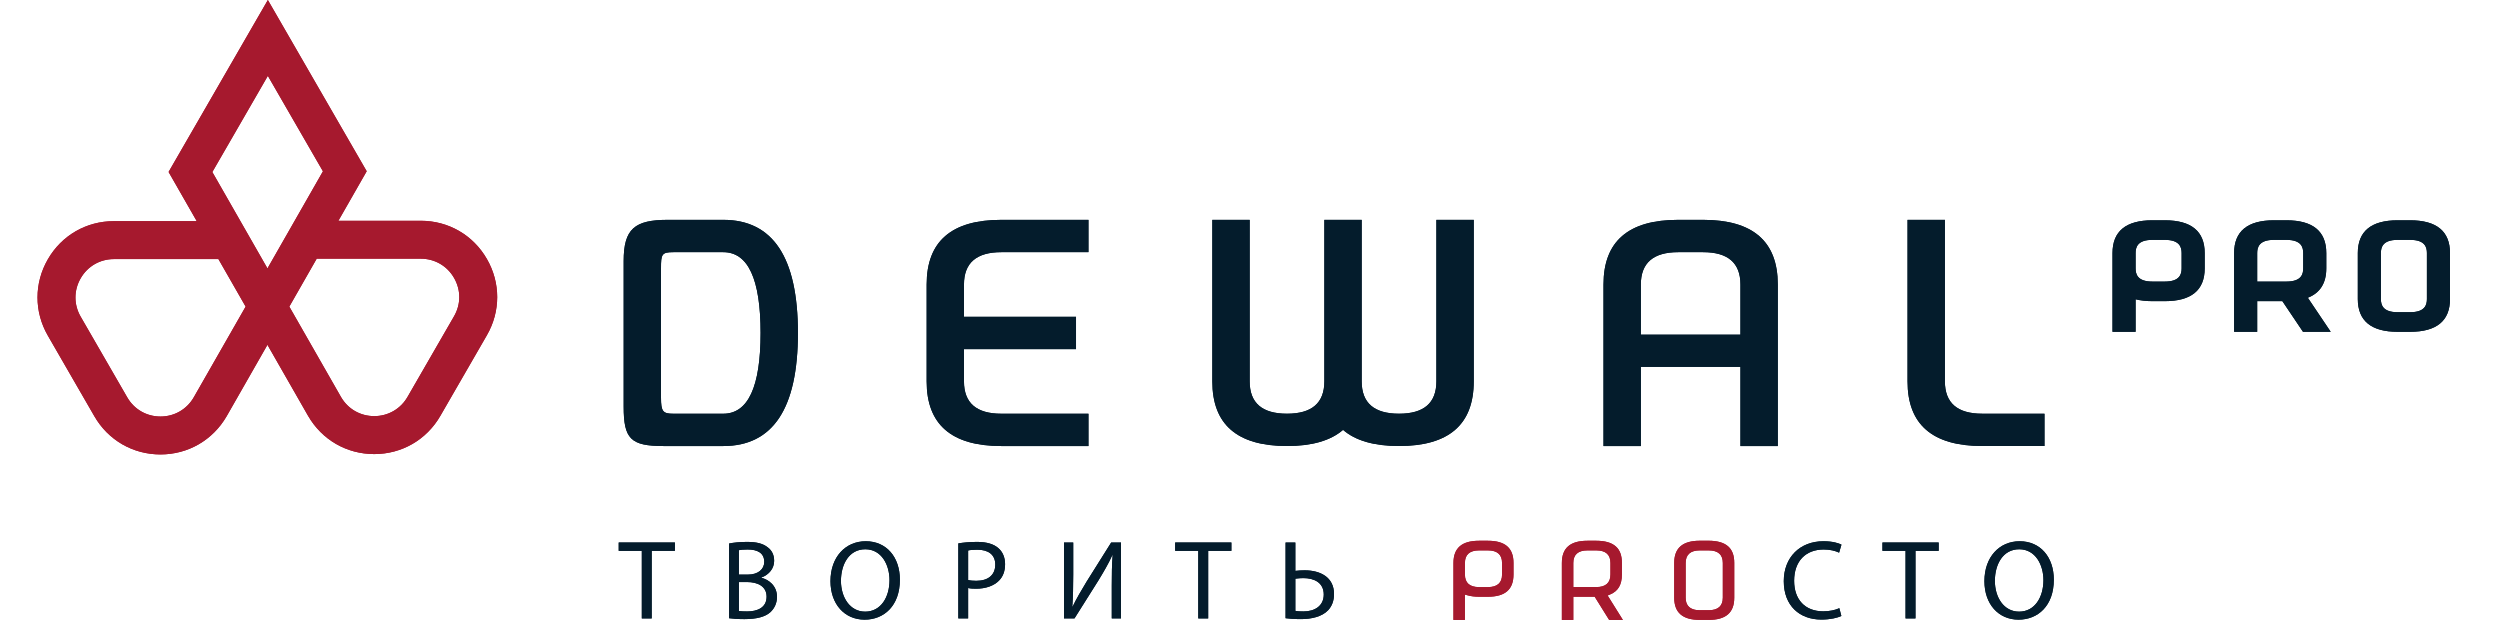 <svg width="200" height="50" viewBox="0 0 200 50" fill="none" xmlns="http://www.w3.org/2000/svg">
<g clip-path="url(#clip0_2545_3374)">
<path d="M25.836 13.705L21.397 21.474L16.986 13.762L21.428 6.068L25.836 13.705ZM36.322 25.305L32.6 31.756C32.045 32.717 31.049 33.29 29.939 33.29C28.826 33.29 27.834 32.719 27.28 31.762L23.145 24.529L25.336 20.695H33.663C34.774 20.695 35.769 21.268 36.322 22.23C36.881 23.193 36.881 24.342 36.322 25.305ZM6.455 22.261C7.009 21.299 8.004 20.727 9.114 20.727H17.473L19.651 24.529L15.501 31.785C14.947 32.748 13.951 33.322 12.839 33.322C11.728 33.322 10.733 32.749 10.179 31.788L6.455 25.337C5.897 24.373 5.897 23.224 6.455 22.261ZM38.95 20.716C37.849 18.803 35.871 17.662 33.663 17.662H27.07L29.335 13.7L21.529 0.174L21.428 0L13.487 13.757L15.739 17.692H9.114C6.906 17.692 4.929 18.834 3.827 20.746C2.725 22.657 2.725 24.939 3.827 26.849L7.551 33.301C8.655 35.215 10.632 36.355 12.839 36.355C15.045 36.355 17.024 35.212 18.133 33.295L21.395 27.585L24.65 33.273C25.755 35.184 27.731 36.326 29.938 36.326C32.145 36.326 34.122 35.184 35.227 33.27L38.95 26.819C40.053 24.909 40.053 22.627 38.95 20.716Z" fill="#A6192E"/>
<path d="M57.858 20.173H53.876C52.929 20.173 52.88 20.343 52.88 21.466V31.806C52.88 32.928 53.031 33.098 53.876 33.098H57.858C59.85 33.098 60.847 30.945 60.847 26.637C60.846 22.327 59.85 20.173 57.858 20.173ZM53.435 17.588H57.858C61.843 17.588 63.834 20.604 63.834 26.637C63.834 32.667 61.843 35.683 57.858 35.683H53.098C50.443 35.683 49.893 35.109 49.893 32.524V20.884C49.892 18.299 50.779 17.588 53.435 17.588Z" fill="#041C2C"/>
<path d="M77.118 25.343H86.081V27.928H77.118V30.513C77.118 32.237 78.114 33.098 80.106 33.098H87.077V35.683H80.106C76.122 35.683 74.132 33.96 74.132 30.513V22.758C74.132 19.311 76.122 17.588 80.106 17.588H87.077V20.173H80.106C78.114 20.173 77.118 21.035 77.118 22.758V25.343Z" fill="#041C2C"/>
<path d="M96.986 30.512V17.587H99.974V30.512C99.974 32.236 100.968 33.097 102.96 33.097C104.952 33.097 105.948 32.236 105.948 30.512V17.587H108.935V30.512C108.935 32.236 109.931 33.097 111.924 33.097C113.916 33.097 114.911 32.236 114.911 30.512V17.587H117.9V30.512C117.9 33.959 115.909 35.682 111.924 35.682C109.932 35.682 108.439 35.252 107.443 34.39C106.447 35.252 104.953 35.682 102.961 35.682C98.977 35.682 96.986 33.959 96.986 30.512Z" fill="#041C2C"/>
<path d="M152.603 30.512V17.587H155.592V30.512C155.592 32.236 156.588 33.097 158.579 33.097H163.559V35.682H158.579C154.595 35.682 152.603 33.959 152.603 30.512Z" fill="#041C2C"/>
<path d="M131.268 26.775V22.758C131.268 21.035 132.263 20.173 134.256 20.173H136.247C138.238 20.173 139.235 21.035 139.235 22.758V26.775H131.268ZM136.247 17.588H134.256C130.271 17.588 128.28 19.311 128.28 22.758V35.683H131.269V29.352H139.235V35.683H142.223V22.758C142.222 19.311 140.23 17.588 136.247 17.588Z" fill="#041C2C"/>
<path d="M173.191 17.624H172.186C170.072 17.624 169 18.505 169 20.245V26.544H170.848V23.942C171.234 24.041 171.682 24.092 172.186 24.092H173.191C175.304 24.092 176.376 23.209 176.376 21.471V20.245C176.376 18.505 175.304 17.624 173.191 17.624ZM170.848 20.245C170.848 19.792 170.986 19.189 172.186 19.189H173.191C174.389 19.189 174.529 19.792 174.529 20.245V21.471C174.529 21.924 174.39 22.526 173.191 22.526H172.186C170.987 22.526 170.848 21.924 170.848 21.471V20.245Z" fill="#041C2C"/>
<path d="M186.104 21.471V20.245C186.104 18.506 185.032 17.624 182.918 17.624H181.914C179.8 17.624 178.729 18.506 178.729 20.245V26.544H180.576V24.093H182.59L184.239 26.544H186.457L184.624 23.82C185.607 23.436 186.104 22.646 186.104 21.471ZM180.576 20.245C180.576 19.792 180.715 19.189 181.914 19.189H182.918C184.118 19.189 184.257 19.792 184.257 20.245V21.471C184.257 21.923 184.118 22.526 182.918 22.526H180.576V20.245Z" fill="#041C2C"/>
<path d="M192.814 17.624H191.808C189.695 17.624 188.624 18.505 188.624 20.245V23.922C188.624 25.662 189.696 26.544 191.808 26.544H192.814C194.929 26.544 196 25.662 196 23.922V20.245C196 18.505 194.927 17.624 192.814 17.624ZM190.472 20.245C190.472 19.792 190.61 19.189 191.808 19.189H192.814C194.013 19.189 194.152 19.792 194.152 20.245V23.922C194.152 24.375 194.014 24.977 192.814 24.977H191.808C190.61 24.977 190.472 24.375 190.472 23.922V20.245Z" fill="#041C2C"/>
<path d="M51.344 44.067H49.496V43.4H53.993V44.067H52.136V49.474H51.344V44.067Z" fill="#041C2C"/>
<path d="M59.111 48.879C59.265 48.907 59.489 48.916 59.77 48.916C60.581 48.916 61.328 48.617 61.328 47.736C61.328 46.906 60.617 46.563 59.76 46.563H59.111V48.879H59.111ZM59.111 45.969H59.824C60.654 45.969 61.14 45.535 61.14 44.95C61.14 44.238 60.599 43.959 59.806 43.959C59.445 43.959 59.238 43.986 59.111 44.013V45.969ZM58.328 43.481C58.669 43.408 59.211 43.353 59.76 43.353C60.544 43.353 61.05 43.489 61.428 43.797C61.743 44.03 61.932 44.392 61.932 44.868C61.932 45.455 61.546 45.969 60.905 46.203V46.221C61.481 46.365 62.158 46.843 62.158 47.745C62.158 48.267 61.95 48.663 61.644 48.962C61.221 49.348 60.536 49.529 59.544 49.529C59.004 49.529 58.589 49.493 58.328 49.458V43.481Z" fill="#041C2C"/>
<path d="M67.276 46.473C67.276 47.77 67.981 48.932 69.215 48.932C70.459 48.932 71.161 47.79 71.161 46.41C71.161 45.202 70.531 43.941 69.224 43.941C67.926 43.941 67.276 45.138 67.276 46.473ZM71.99 46.374C71.99 48.465 70.719 49.572 69.169 49.572C67.564 49.572 66.438 48.33 66.438 46.49C66.438 44.562 67.637 43.3 69.26 43.3C70.918 43.3 71.99 44.571 71.99 46.374Z" fill="#041C2C"/>
<path d="M77.451 46.401C77.622 46.446 77.838 46.465 78.099 46.465C79.046 46.465 79.622 46.005 79.622 45.166C79.622 44.364 79.055 43.976 78.189 43.976C77.847 43.976 77.585 44.002 77.451 44.039V46.401ZM76.666 43.471C77.045 43.408 77.54 43.353 78.172 43.353C78.948 43.353 79.515 43.533 79.876 43.859C80.209 44.148 80.406 44.59 80.406 45.13C80.406 45.681 80.245 46.113 79.938 46.428C79.523 46.87 78.847 47.096 78.082 47.096C77.847 47.096 77.63 47.086 77.451 47.041V49.474H76.666V43.471Z" fill="#041C2C"/>
<path d="M85.859 43.4V45.959C85.859 46.924 85.841 47.717 85.786 48.529L85.805 48.538C86.111 47.907 86.49 47.248 86.931 46.528L88.895 43.401H89.68V49.474H88.941V46.888C88.941 45.907 88.95 45.184 89.012 44.419L88.985 44.41C88.689 45.076 88.273 45.779 87.859 46.456L85.957 49.474H85.12V43.4H85.859Z" fill="#041C2C"/>
<path d="M95.862 44.067H94.013V43.4H98.512V44.067H96.655V49.474H95.862V44.067Z" fill="#041C2C"/>
<path d="M103.628 48.871C103.809 48.906 104.007 48.916 104.278 48.916C105.153 48.916 105.9 48.492 105.9 47.563C105.9 46.609 105.134 46.248 104.269 46.248C104.071 46.248 103.828 46.266 103.628 46.293V48.871ZM103.628 43.4V45.67C103.809 45.643 104.171 45.627 104.377 45.627C105.62 45.627 106.721 46.175 106.721 47.518C106.721 48.087 106.539 48.502 106.252 48.816C105.757 49.339 104.909 49.528 104.071 49.528C103.521 49.528 103.107 49.492 102.846 49.457V43.4H103.628Z" fill="#041C2C"/>
<path d="M147.308 49.276C147.019 49.42 146.442 49.565 145.703 49.565C143.991 49.565 142.702 48.483 142.702 46.491C142.702 44.59 143.991 43.3 145.875 43.3C146.632 43.3 147.109 43.462 147.317 43.571L147.128 44.212C146.83 44.067 146.407 43.959 145.902 43.959C144.477 43.959 143.531 44.868 143.531 46.465C143.531 47.952 144.388 48.907 145.865 48.907C146.343 48.907 146.831 48.808 147.146 48.654L147.308 49.276Z" fill="#041C2C"/>
<path d="M152.444 44.067H150.596V43.4H155.094V44.067H153.238V49.474H152.444V44.067Z" fill="#041C2C"/>
<path d="M159.59 46.473C159.59 47.77 160.293 48.932 161.529 48.932C162.773 48.932 163.475 47.79 163.475 46.41C163.475 45.202 162.844 43.941 161.537 43.941C160.24 43.941 159.59 45.138 159.59 46.473ZM164.305 46.374C164.305 48.465 163.033 49.572 161.482 49.572C159.878 49.572 158.753 48.33 158.753 46.49C158.753 44.562 159.951 43.3 161.572 43.3C163.232 43.3 164.305 44.571 164.305 46.374Z" fill="#041C2C"/>
<path d="M117.194 45.036C117.194 44.371 117.574 44.033 118.325 44.032H119.032C119.783 44.032 120.164 44.371 120.164 45.036V45.964C120.164 46.629 119.783 46.968 119.032 46.968H118.324C117.574 46.968 117.194 46.629 117.194 45.964V45.036ZM118.324 47.739H119.031C120.41 47.739 121.079 47.158 121.08 45.962V45.036C121.08 43.84 120.41 43.261 119.031 43.261H118.325C116.946 43.261 116.276 43.842 116.276 45.038V49.593H117.192V47.566L117.431 47.632C117.686 47.703 117.988 47.739 118.324 47.739Z" fill="#A6192E"/>
<path d="M125.865 45.036C125.865 44.371 126.245 44.032 126.995 44.032L127.702 44.032C128.453 44.032 128.835 44.369 128.835 45.035V45.962C128.835 46.627 128.453 46.967 127.702 46.967H125.865V45.036ZM128.732 49.593H129.83L128.609 47.641L128.83 47.547C129.451 47.286 129.752 46.769 129.752 45.962V45.035C129.752 44.438 129.592 44.002 129.26 43.711C128.921 43.411 128.399 43.261 127.706 43.261H127.704H126.996C125.619 43.261 124.949 43.84 124.949 45.037L124.948 49.593H125.865V47.739H127.574L128.732 49.593Z" fill="#A6192E"/>
<path d="M137.824 47.813C137.824 48.481 137.443 48.818 136.692 48.818H135.985H135.983C135.556 48.818 135.242 48.703 135.056 48.479C134.919 48.313 134.853 48.096 134.853 47.816V45.035C134.855 44.368 135.237 44.032 135.987 44.032H136.693C137.443 44.032 137.824 44.368 137.824 45.035L137.824 47.813ZM136.693 43.259H135.987C134.607 43.26 133.937 43.84 133.937 45.036V47.816C133.937 49.011 134.607 49.592 135.986 49.592H136.692C138.072 49.592 138.741 49.011 138.741 47.814V45.035C138.743 44.437 138.581 44.003 138.249 43.709C137.911 43.41 137.387 43.259 136.693 43.259Z" fill="#A6192E"/>
<path d="M25.836 13.705L21.397 21.474L16.986 13.762L21.428 6.068L25.836 13.705ZM36.322 25.305L32.6 31.756C32.045 32.717 31.049 33.29 29.939 33.29C28.826 33.29 27.834 32.719 27.28 31.762L23.145 24.529L25.336 20.695H33.663C34.774 20.695 35.769 21.268 36.322 22.23C36.881 23.193 36.881 24.342 36.322 25.305ZM6.455 22.261C7.009 21.299 8.004 20.727 9.114 20.727H17.473L19.651 24.529L15.501 31.785C14.947 32.748 13.951 33.322 12.839 33.322C11.728 33.322 10.733 32.749 10.179 31.788L6.455 25.337C5.897 24.373 5.897 23.224 6.455 22.261ZM38.95 20.716C37.849 18.803 35.871 17.662 33.663 17.662H27.07L29.335 13.7L21.529 0.174L21.428 0L13.487 13.757L15.739 17.692H9.114C6.906 17.692 4.929 18.834 3.827 20.746C2.725 22.657 2.725 24.939 3.827 26.849L7.551 33.301C8.655 35.215 10.632 36.355 12.839 36.355C15.045 36.355 17.024 35.212 18.133 33.295L21.395 27.585L24.65 33.273C25.755 35.184 27.731 36.326 29.938 36.326C32.145 36.326 34.122 35.184 35.227 33.27L38.95 26.819C40.053 24.909 40.053 22.627 38.95 20.716Z" fill="#A6192E"/>
<path d="M57.858 20.173H53.876C52.929 20.173 52.88 20.343 52.88 21.466V31.806C52.88 32.928 53.031 33.098 53.876 33.098H57.858C59.85 33.098 60.847 30.945 60.847 26.637C60.846 22.327 59.85 20.173 57.858 20.173ZM53.435 17.588H57.858C61.843 17.588 63.834 20.604 63.834 26.637C63.834 32.667 61.843 35.683 57.858 35.683H53.098C50.443 35.683 49.893 35.109 49.893 32.524V20.884C49.892 18.299 50.779 17.588 53.435 17.588Z" fill="#041C2C"/>
<path d="M77.118 25.343H86.081V27.928H77.118V30.513C77.118 32.237 78.114 33.098 80.106 33.098H87.077V35.683H80.106C76.122 35.683 74.132 33.96 74.132 30.513V22.758C74.132 19.311 76.122 17.588 80.106 17.588H87.077V20.173H80.106C78.114 20.173 77.118 21.035 77.118 22.758V25.343Z" fill="#041C2C"/>
<path d="M96.986 30.512V17.587H99.974V30.512C99.974 32.236 100.968 33.097 102.96 33.097C104.952 33.097 105.948 32.236 105.948 30.512V17.587H108.935V30.512C108.935 32.236 109.931 33.097 111.924 33.097C113.916 33.097 114.911 32.236 114.911 30.512V17.587H117.9V30.512C117.9 33.959 115.909 35.682 111.924 35.682C109.932 35.682 108.439 35.252 107.443 34.39C106.447 35.252 104.953 35.682 102.961 35.682C98.977 35.682 96.986 33.959 96.986 30.512Z" fill="#041C2C"/>
<path d="M152.603 30.512V17.587H155.592V30.512C155.592 32.236 156.588 33.097 158.579 33.097H163.559V35.682H158.579C154.595 35.682 152.603 33.959 152.603 30.512Z" fill="#041C2C"/>
<path d="M131.268 26.775V22.758C131.268 21.035 132.263 20.173 134.256 20.173H136.247C138.238 20.173 139.235 21.035 139.235 22.758V26.775H131.268ZM136.247 17.588H134.256C130.271 17.588 128.28 19.311 128.28 22.758V35.683H131.269V29.352H139.235V35.683H142.223V22.758C142.222 19.311 140.23 17.588 136.247 17.588Z" fill="#041C2C"/>
<path d="M173.191 17.624H172.186C170.072 17.624 169 18.505 169 20.245V26.544H170.848V23.942C171.234 24.041 171.682 24.092 172.186 24.092H173.191C175.304 24.092 176.376 23.209 176.376 21.471V20.245C176.376 18.505 175.304 17.624 173.191 17.624ZM170.848 20.245C170.848 19.792 170.986 19.189 172.186 19.189H173.191C174.389 19.189 174.529 19.792 174.529 20.245V21.471C174.529 21.924 174.39 22.526 173.191 22.526H172.186C170.987 22.526 170.848 21.924 170.848 21.471V20.245Z" fill="#041C2C"/>
<path d="M186.104 21.471V20.245C186.104 18.506 185.032 17.624 182.918 17.624H181.914C179.8 17.624 178.729 18.506 178.729 20.245V26.544H180.576V24.093H182.59L184.239 26.544H186.457L184.624 23.82C185.607 23.436 186.104 22.646 186.104 21.471ZM180.576 20.245C180.576 19.792 180.715 19.189 181.914 19.189H182.918C184.118 19.189 184.257 19.792 184.257 20.245V21.471C184.257 21.923 184.118 22.526 182.918 22.526H180.576V20.245Z" fill="#041C2C"/>
<path d="M192.814 17.624H191.808C189.695 17.624 188.624 18.505 188.624 20.245V23.922C188.624 25.662 189.696 26.544 191.808 26.544H192.814C194.929 26.544 196 25.662 196 23.922V20.245C196 18.505 194.927 17.624 192.814 17.624ZM190.472 20.245C190.472 19.792 190.61 19.189 191.808 19.189H192.814C194.013 19.189 194.152 19.792 194.152 20.245V23.922C194.152 24.375 194.014 24.977 192.814 24.977H191.808C190.61 24.977 190.472 24.375 190.472 23.922V20.245Z" fill="#041C2C"/>
<path d="M51.344 44.067H49.496V43.4H53.993V44.067H52.136V49.474H51.344V44.067Z" fill="#041C2C"/>
<path d="M59.111 48.879C59.265 48.907 59.489 48.916 59.77 48.916C60.581 48.916 61.328 48.617 61.328 47.736C61.328 46.906 60.617 46.563 59.76 46.563H59.111V48.879H59.111ZM59.111 45.969H59.824C60.654 45.969 61.14 45.535 61.14 44.95C61.14 44.238 60.599 43.959 59.806 43.959C59.445 43.959 59.238 43.986 59.111 44.013V45.969ZM58.328 43.481C58.669 43.408 59.211 43.353 59.76 43.353C60.544 43.353 61.05 43.489 61.428 43.797C61.743 44.03 61.932 44.392 61.932 44.868C61.932 45.455 61.546 45.969 60.905 46.203V46.221C61.481 46.365 62.158 46.843 62.158 47.745C62.158 48.267 61.95 48.663 61.644 48.962C61.221 49.348 60.536 49.529 59.544 49.529C59.004 49.529 58.589 49.493 58.328 49.458V43.481Z" fill="#041C2C"/>
<path d="M67.276 46.473C67.276 47.77 67.981 48.932 69.215 48.932C70.459 48.932 71.161 47.79 71.161 46.41C71.161 45.202 70.531 43.941 69.224 43.941C67.926 43.941 67.276 45.138 67.276 46.473ZM71.99 46.374C71.99 48.465 70.719 49.572 69.169 49.572C67.564 49.572 66.438 48.33 66.438 46.49C66.438 44.562 67.637 43.3 69.26 43.3C70.918 43.3 71.99 44.571 71.99 46.374Z" fill="#041C2C"/>
<path d="M77.451 46.401C77.622 46.446 77.838 46.465 78.099 46.465C79.046 46.465 79.622 46.005 79.622 45.166C79.622 44.364 79.055 43.976 78.189 43.976C77.847 43.976 77.585 44.002 77.451 44.039V46.401ZM76.666 43.471C77.045 43.408 77.54 43.353 78.172 43.353C78.948 43.353 79.515 43.533 79.876 43.859C80.209 44.148 80.406 44.59 80.406 45.13C80.406 45.681 80.245 46.113 79.938 46.428C79.523 46.87 78.847 47.096 78.082 47.096C77.847 47.096 77.63 47.086 77.451 47.041V49.474H76.666V43.471Z" fill="#041C2C"/>
<path d="M85.859 43.4V45.959C85.859 46.924 85.841 47.717 85.786 48.529L85.805 48.538C86.111 47.907 86.49 47.248 86.931 46.528L88.895 43.401H89.68V49.474H88.941V46.888C88.941 45.907 88.95 45.184 89.012 44.419L88.985 44.41C88.689 45.076 88.273 45.779 87.859 46.456L85.957 49.474H85.12V43.4H85.859Z" fill="#041C2C"/>
<path d="M95.862 44.067H94.013V43.4H98.512V44.067H96.655V49.474H95.862V44.067Z" fill="#041C2C"/>
<path d="M103.628 48.871C103.809 48.906 104.007 48.916 104.278 48.916C105.153 48.916 105.9 48.492 105.9 47.563C105.9 46.609 105.134 46.248 104.269 46.248C104.071 46.248 103.828 46.266 103.628 46.293V48.871ZM103.628 43.4V45.67C103.809 45.643 104.171 45.627 104.377 45.627C105.62 45.627 106.721 46.175 106.721 47.518C106.721 48.087 106.539 48.502 106.252 48.816C105.757 49.339 104.909 49.528 104.071 49.528C103.521 49.528 103.107 49.492 102.846 49.457V43.4H103.628Z" fill="#041C2C"/>
<path d="M147.308 49.276C147.019 49.42 146.442 49.565 145.703 49.565C143.991 49.565 142.702 48.483 142.702 46.491C142.702 44.59 143.991 43.3 145.875 43.3C146.632 43.3 147.109 43.462 147.317 43.571L147.128 44.212C146.83 44.067 146.407 43.959 145.902 43.959C144.477 43.959 143.531 44.868 143.531 46.465C143.531 47.952 144.388 48.907 145.865 48.907C146.343 48.907 146.831 48.808 147.146 48.654L147.308 49.276Z" fill="#041C2C"/>
<path d="M152.444 44.067H150.596V43.4H155.094V44.067H153.238V49.474H152.444V44.067Z" fill="#041C2C"/>
<path d="M159.59 46.473C159.59 47.77 160.293 48.932 161.529 48.932C162.773 48.932 163.475 47.79 163.475 46.41C163.475 45.202 162.844 43.941 161.537 43.941C160.24 43.941 159.59 45.138 159.59 46.473ZM164.305 46.374C164.305 48.465 163.033 49.572 161.482 49.572C159.878 49.572 158.753 48.33 158.753 46.49C158.753 44.562 159.951 43.3 161.572 43.3C163.232 43.3 164.305 44.571 164.305 46.374Z" fill="#041C2C"/>
<path d="M117.194 45.036C117.194 44.371 117.574 44.033 118.325 44.032H119.032C119.783 44.032 120.164 44.371 120.164 45.036V45.964C120.164 46.629 119.783 46.968 119.032 46.968H118.324C117.574 46.968 117.194 46.629 117.194 45.964V45.036ZM118.324 47.739H119.031C120.41 47.739 121.079 47.158 121.08 45.962V45.036C121.08 43.84 120.41 43.261 119.031 43.261H118.325C116.946 43.261 116.276 43.842 116.276 45.038V49.593H117.192V47.566L117.431 47.632C117.686 47.703 117.988 47.739 118.324 47.739Z" fill="#A6192E"/>
<path d="M125.865 45.036C125.865 44.371 126.245 44.032 126.995 44.032L127.702 44.032C128.453 44.032 128.835 44.369 128.835 45.035V45.962C128.835 46.627 128.453 46.967 127.702 46.967H125.865V45.036ZM128.732 49.593H129.83L128.609 47.641L128.83 47.547C129.451 47.286 129.752 46.769 129.752 45.962V45.035C129.752 44.438 129.592 44.002 129.26 43.711C128.921 43.411 128.399 43.261 127.706 43.261H127.704H126.996C125.619 43.261 124.949 43.84 124.949 45.037L124.948 49.593H125.865V47.739H127.574L128.732 49.593Z" fill="#A6192E"/>
<path d="M137.824 47.813C137.824 48.481 137.443 48.818 136.692 48.818H135.985H135.983C135.556 48.818 135.242 48.703 135.056 48.479C134.919 48.313 134.853 48.096 134.853 47.816V45.035C134.855 44.368 135.237 44.032 135.987 44.032H136.693C137.443 44.032 137.824 44.368 137.824 45.035L137.824 47.813ZM136.693 43.259H135.987C134.607 43.26 133.937 43.84 133.937 45.036V47.816C133.937 49.011 134.607 49.592 135.986 49.592H136.692C138.072 49.592 138.741 49.011 138.741 47.814V45.035C138.743 44.437 138.581 44.003 138.249 43.709C137.911 43.41 137.387 43.259 136.693 43.259Z" fill="#A6192E"/>
</g>
<defs>
<clipPath id="clip0_2545_3374">
<rect width="193" height="50" fill="white" transform="translate(3)"/>
</clipPath>
</defs>
</svg>

